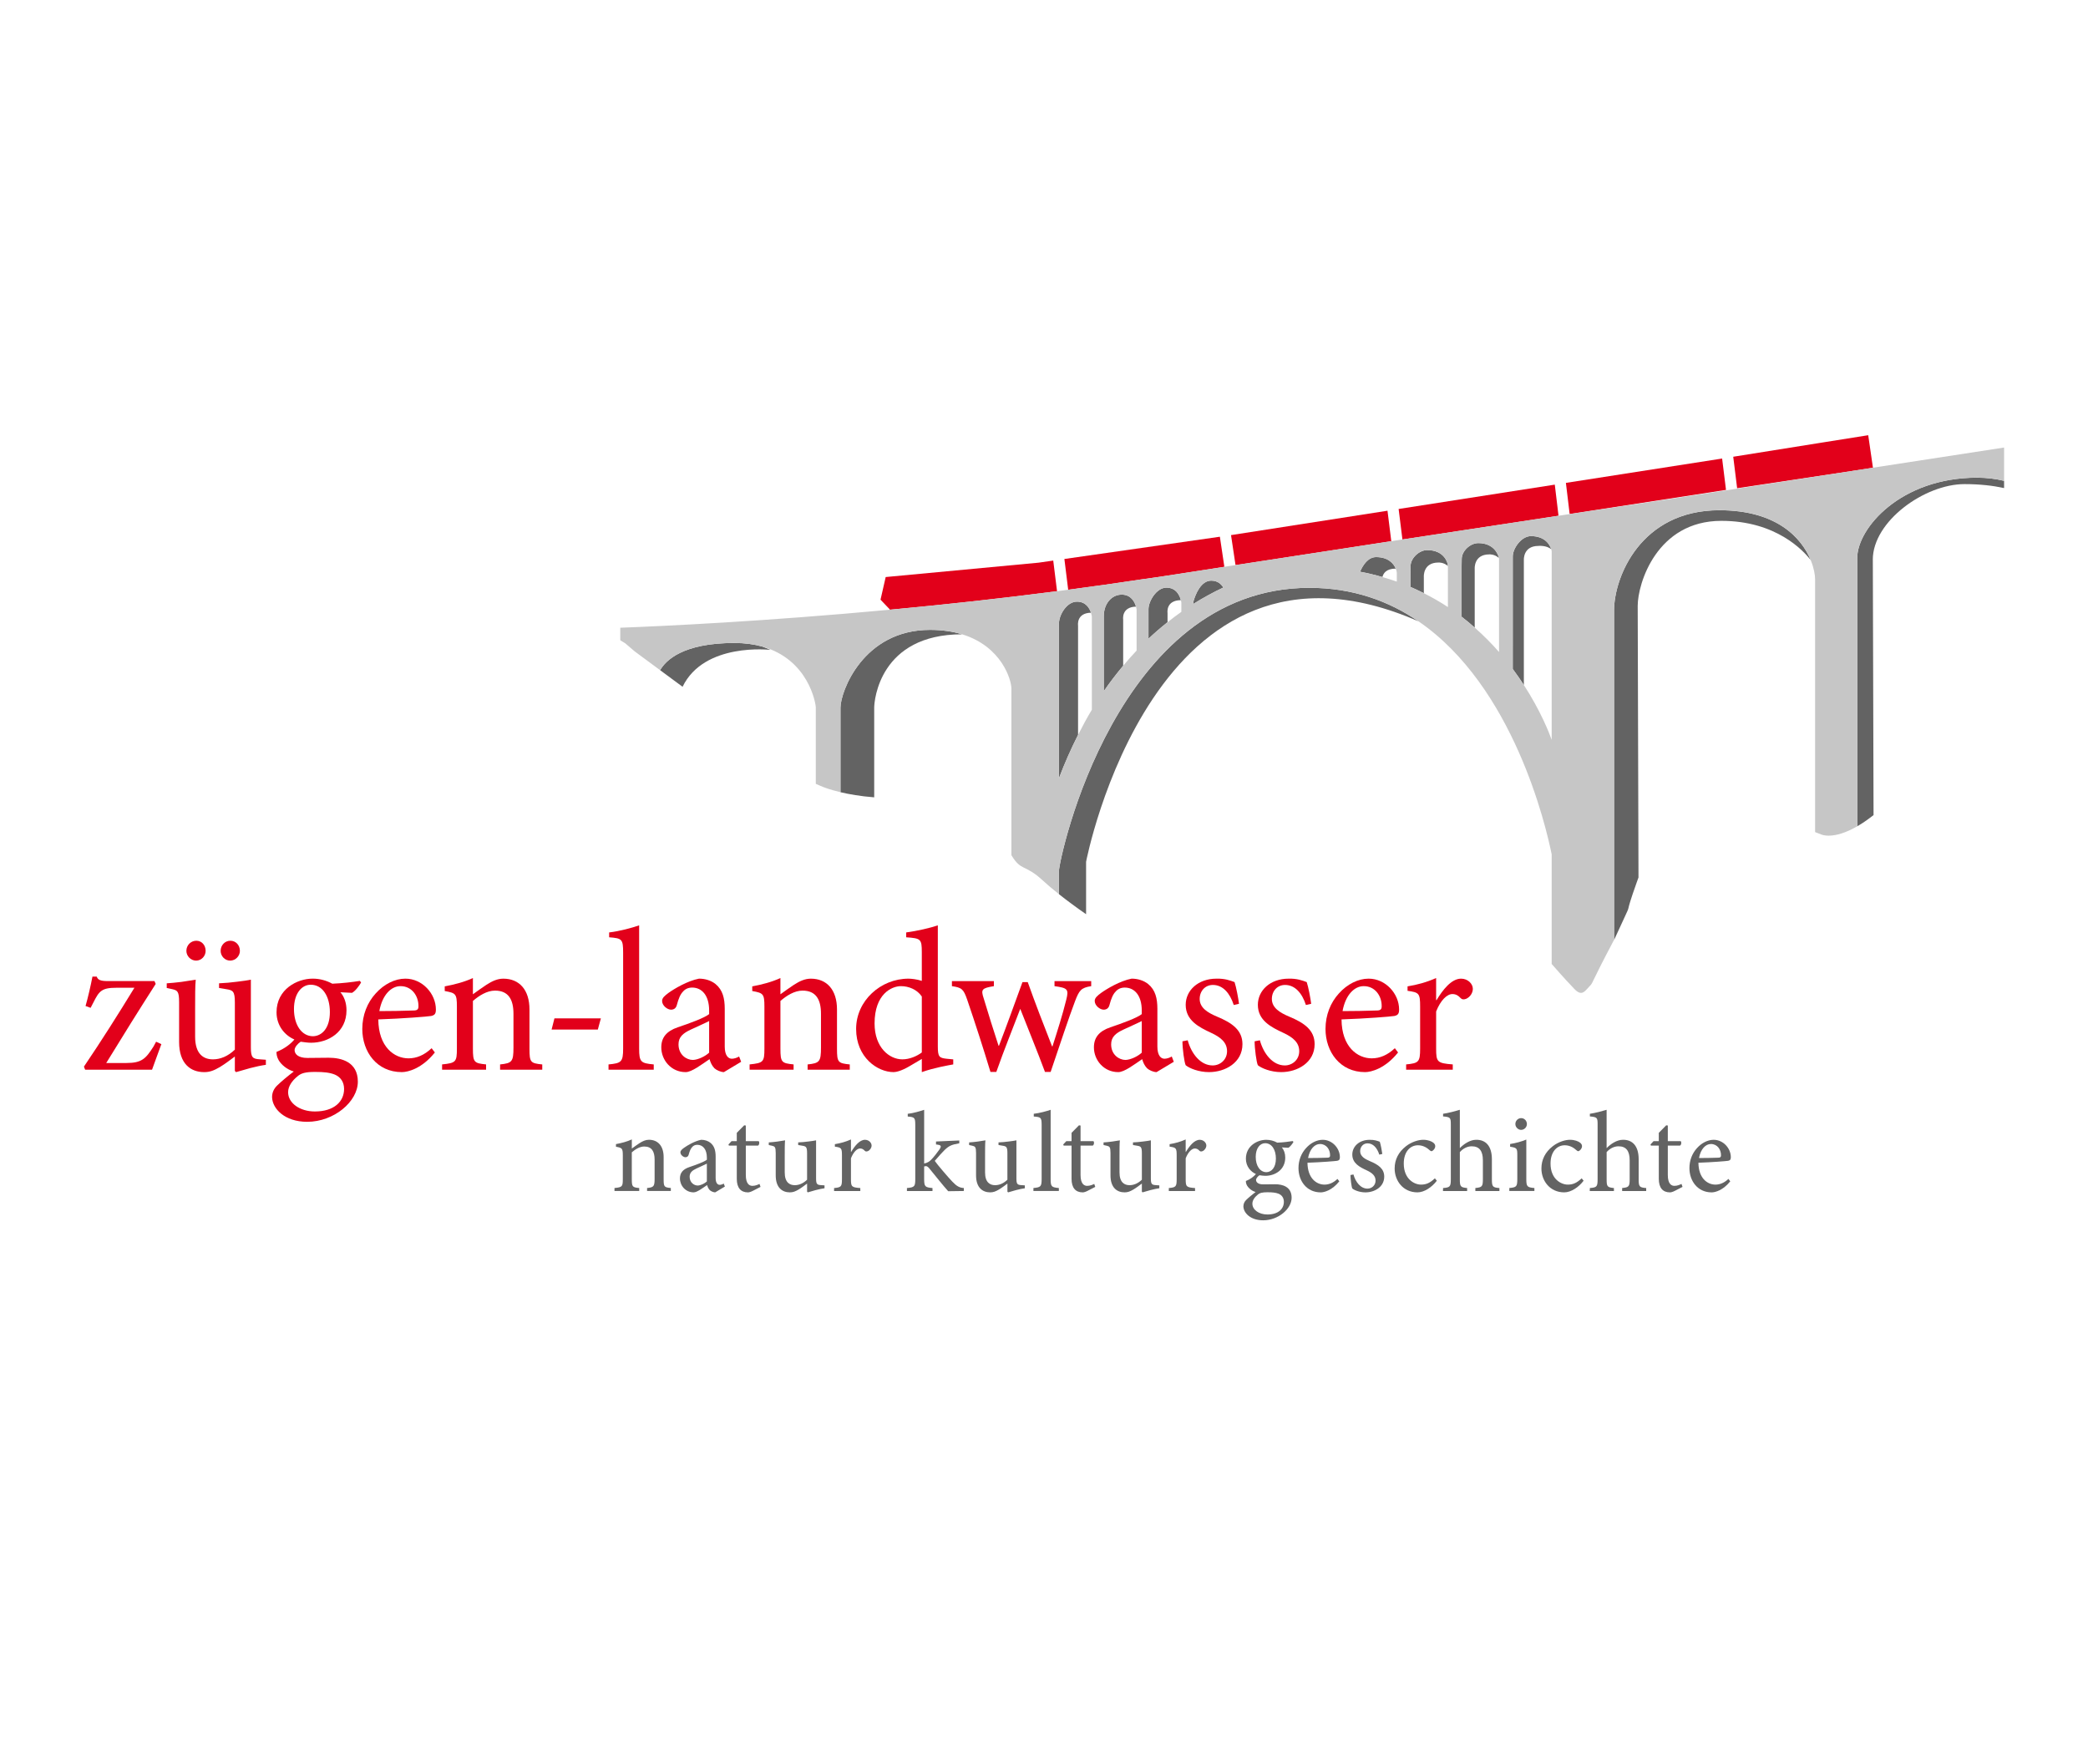 <?xml version="1.0" encoding="UTF-8"?>
<svg xmlns="http://www.w3.org/2000/svg" id="igzl" viewBox="0 0 1328.44 1121.8" width="400" height="338">
  <defs>
    <style>
      .cls-1 {
        fill: #c6c6c6;
      }

      .cls-2 {
        fill: #636363;
      }

      .cls-3 {
        fill: #e2001a;
      }
    </style>
  </defs>
  <g>
    <path class="cls-2" d="M411.69,757.35v-1.89c4.28-.44,4.79-1.02,4.79-6.03v-12.11c0-5.01-1.74-8.27-6.6-8.27-2.9,0-5.73,1.81-7.91,3.7v17.05c0,4.94.44,5.23,4.72,5.66v1.89h-15.74v-1.89c4.93-.51,5.3-.87,5.3-5.66v-15.02c0-4.64-.44-4.86-4.35-5.59v-1.67c3.48-.65,6.89-1.52,10.09-2.98v5.8c1.45-1.09,3.05-2.18,4.86-3.41,2.03-1.3,3.92-2.17,6.02-2.17,5.73,0,9.36,3.99,9.36,11.03v14c0,4.94.36,5.23,4.57,5.66v1.89h-15.09Z"/>
    <path class="cls-2" d="M455.02,758.22c-1.09,0-2.61-.66-3.41-1.38-.94-1.01-1.38-2.03-1.74-3.26-2.9,1.96-6.39,4.64-8.56,4.64-5.15,0-8.71-4.28-8.71-8.86,0-3.55,1.89-5.8,5.88-7.18,4.35-1.45,9.65-3.41,11.25-4.72v-1.3c0-5.23-2.47-8.2-6.1-8.2-1.45,0-2.54.58-3.26,1.45-.94.94-1.6,2.54-2.18,4.72-.29,1.23-1.09,1.74-2.1,1.74-1.31,0-3.19-1.45-3.19-3.12,0-1.09.94-1.89,2.32-2.9,2.03-1.45,6.75-4.28,10.88-5.08,2.17,0,4.35.65,5.95,1.96,2.54,2.1,3.26,5.08,3.26,8.85v13.5c0,3.27,1.31,4.35,2.54,4.35.87,0,1.89-.36,2.61-.8l.73,1.89-6.17,3.7ZM449.73,739.94c-1.52.8-5.01,2.32-6.53,3.05-2.83,1.31-4.43,2.68-4.43,5.3,0,3.77,2.9,5.59,5.15,5.59,1.89-.07,4.43-1.31,5.8-2.61v-11.32Z"/>
    <path class="cls-2" d="M478.92,757.28c-1.23.65-2.39.95-3.05.95-4.57,0-7.11-2.9-7.11-8.64v-21.12h-5.01l-.29-.72,1.96-2.1h3.34v-5.3l4.72-4.79,1.02.14v9.94h8.2c.65.73.44,2.32-.43,2.83h-7.76v18.65c0,5.88,2.39,6.96,4.21,6.96s3.48-.72,4.5-1.23l.65,1.89-4.93,2.54Z"/>
    <path class="cls-2" d="M524.6,755.61c-1.6.22-3.63.65-5.59,1.16-1.89.51-3.7,1.09-5.08,1.45l-.44-.44v-5.15c-1.67,1.23-3.34,2.54-5.37,3.77-2.1,1.24-3.63,1.82-5.59,1.82-4.86,0-9-2.98-9-10.81v-14.22c0-3.85-.58-4.21-2.39-4.64l-2.03-.44v-1.67c1.52-.07,3.26-.29,5.22-.51,1.96-.29,3.92-.58,5.15-.8-.22,2.25-.22,5.66-.22,10.6v9.79c0,6.39,3.12,8.13,6.39,8.13,2.61,0,5.37-1.09,7.83-3.48v-16.91c0-3.92-.65-4.35-3.05-4.72l-2.61-.44v-1.67c1.96-.07,4.43-.29,6.53-.58,2.03-.22,3.77-.51,4.86-.73v24.23c0,3.63.58,4.14,3.34,4.28l2.03.15v1.81Z"/>
    <path class="cls-2" d="M541.54,732.47c2.18-3.63,5.3-7.69,8.78-7.69,2.47,0,4.21,1.89,4.21,3.63,0,1.45-.94,2.9-2.32,3.56-.87.36-1.52.29-1.96-.14-1.01-1.09-1.89-1.52-3.05-1.52-1.89,0-4.21,2.18-5.8,6.24v13.27c0,4.79.36,5.23,5.95,5.66v1.89h-16.69v-1.89c4.5-.44,5.01-.87,5.01-5.66v-15.02c0-4.79-.36-5.08-4.5-5.66v-1.59c3.56-.58,6.75-1.45,10.23-2.98v7.91h.15Z"/>
    <path class="cls-2" d="M603.28,757.5c-3.34-3.7-7.91-9.5-11.9-14.36-.95-1.16-1.6-1.6-2.25-1.6-.36,0-.65.08-1.16.22v8.05c0,4.79.65,5.23,5.3,5.66v1.89h-16.25v-1.89c4.86-.44,5.3-1.02,5.3-5.66v-34.32c0-4.79-.36-5.15-4.79-5.51v-1.74c3.48-.36,7.62-1.6,10.45-2.54v34.17c2.18-.43,3.48-1.38,4.57-2.54,1.59-1.59,3.77-4.43,5.15-6.39,1.45-2.25,1.23-2.83-2.18-3.19v-1.89l14.8-.65v1.81c-5.01.87-6.53,1.6-9.36,4.28-1.81,1.81-3.12,3.27-6.24,6.89,1.45,2.18,8.78,10.74,11.25,13.28,2.61,2.76,4.5,3.85,7.26,3.99v1.89l-9.94.14Z"/>
    <path class="cls-2" d="M652.06,755.61c-1.6.22-3.63.65-5.59,1.16-1.89.51-3.7,1.09-5.08,1.45l-.44-.44v-5.15c-1.67,1.23-3.34,2.54-5.37,3.77-2.1,1.24-3.63,1.82-5.59,1.82-4.86,0-9-2.98-9-10.81v-14.22c0-3.85-.58-4.21-2.39-4.64l-2.03-.44v-1.67c1.52-.07,3.26-.29,5.22-.51,1.96-.29,3.92-.58,5.15-.8-.22,2.25-.22,5.66-.22,10.6v9.79c0,6.39,3.12,8.13,6.38,8.13,2.61,0,5.37-1.09,7.83-3.48v-16.91c0-3.92-.65-4.35-3.04-4.72l-2.61-.44v-1.67c1.96-.07,4.43-.29,6.53-.58,2.03-.22,3.77-.51,4.86-.73v24.23c0,3.63.58,4.14,3.33,4.28l2.03.15v1.81Z"/>
    <path class="cls-2" d="M657.49,757.35v-1.89c4.57-.44,5.23-.87,5.23-5.66v-34.32c0-4.93-.44-5.15-5.01-5.51v-1.74c3.77-.44,8.27-1.67,10.74-2.54v44.11c0,4.79.58,5.23,5.22,5.66v1.89h-16.18Z"/>
    <path class="cls-2" d="M691.9,757.28c-1.23.65-2.39.95-3.04.95-4.57,0-7.11-2.9-7.11-8.64v-21.12h-5.01l-.29-.72,1.96-2.1h3.34v-5.3l4.72-4.79,1.01.14v9.94h8.2c.65.73.43,2.32-.44,2.83h-7.76v18.65c0,5.88,2.39,6.96,4.21,6.96s3.48-.72,4.5-1.23l.65,1.89-4.93,2.54Z"/>
    <path class="cls-2" d="M737.58,755.61c-1.6.22-3.63.65-5.59,1.16-1.89.51-3.7,1.09-5.08,1.45l-.43-.44v-5.15c-1.67,1.23-3.34,2.54-5.37,3.77-2.1,1.24-3.63,1.82-5.59,1.82-4.86,0-9-2.98-9-10.81v-14.22c0-3.85-.58-4.21-2.39-4.64l-2.03-.44v-1.67c1.52-.07,3.27-.29,5.23-.51,1.96-.29,3.92-.58,5.15-.8-.22,2.25-.22,5.66-.22,10.6v9.79c0,6.39,3.12,8.13,6.38,8.13,2.61,0,5.37-1.09,7.84-3.48v-16.91c0-3.92-.65-4.35-3.05-4.72l-2.61-.44v-1.67c1.96-.07,4.43-.29,6.53-.58,2.03-.22,3.77-.51,4.86-.73v24.23c0,3.63.58,4.14,3.34,4.28l2.04.15v1.81Z"/>
    <path class="cls-2" d="M754.51,732.47c2.18-3.63,5.3-7.69,8.78-7.69,2.47,0,4.21,1.89,4.21,3.63,0,1.45-.95,2.9-2.32,3.56-.87.36-1.52.29-1.96-.14-1.02-1.09-1.89-1.52-3.05-1.52-1.89,0-4.21,2.18-5.8,6.24v13.27c0,4.79.36,5.23,5.95,5.66v1.89h-16.69v-1.89c4.49-.44,5-.87,5-5.66v-15.02c0-4.79-.36-5.08-4.5-5.66v-1.59c3.56-.58,6.75-1.45,10.23-2.98v7.91h.14Z"/>
    <path class="cls-2" d="M822.93,726.15c-.65,1.16-2.1,3.12-3.27,3.7l-4.13-.22c1.38,1.6,2.18,3.85,2.18,6.46,0,7.84-6.53,11.61-12.7,11.61-1.23,0-2.54-.22-3.7-.36-1.02.65-2.18,1.96-2.18,2.97,0,1.45,1.31,2.83,4.57,2.83,2.61,0,5.22-.07,7.62-.07,4.5,0,10.45,1.45,10.45,8.56s-8.49,14.37-18.14,14.37c-8.05,0-12.48-4.72-12.55-8.86,0-1.59.65-2.97,1.74-4.06,1.45-1.45,4.28-3.77,6.02-5.08-2.61-.8-4.43-2.47-5.37-3.99-.65-1.09-.87-2.32-.8-3.05,2.9-1.09,5.22-2.97,6.38-4.42-3.26-1.38-6.38-4.79-6.38-9.72,0-8.27,7.4-12.04,12.91-12.04h.07c2.47,0,4.86.65,6.97,1.81,3.55-.14,7.25-.58,9.87-1.02l.43.58ZM806.46,758.15c-3.41,0-5.01.43-6.32,1.6-1.89,1.52-3.34,3.55-3.34,5.66,0,3.92,4.21,6.89,9.58,6.89,6.89,0,10.45-3.56,10.45-8.05,0-2.47-1.23-4.28-3.34-5.15-1.81-.72-3.92-.94-6.97-.94h-.07ZM804.87,726.95c-3.12,0-5.95,3.05-5.95,8.71s2.76,9.72,6.82,9.72c3.19-.07,6.02-2.9,6.02-8.64s-2.68-9.8-6.82-9.8h-.07Z"/>
    <path class="cls-2" d="M852.11,751.19c-4.57,5.73-9.58,7.04-11.83,7.04-8.93,0-14.15-7.26-14.15-15.45,0-5.01,1.81-9.44,4.79-12.7,2.97-3.34,6.89-5.3,10.59-5.3h.07c6.02,0,10.88,5.37,10.88,11.03,0,1.45-.36,2.03-1.67,2.32-1.23.22-10.3.94-18.94,1.23.07,9.87,5.73,13.93,10.81,13.93,2.9,0,5.66-1.16,8.27-3.63l1.16,1.52ZM839.78,727.46c-3.26,0-6.46,3.05-7.55,8.92,4.06,0,8.05-.07,12.26-.22,1.31,0,1.74-.43,1.74-1.45.07-3.77-2.39-7.25-6.38-7.25h-.07Z"/>
    <path class="cls-2" d="M877.55,734.21c-1.38-4.28-3.92-7.18-7.47-7.18-2.75,0-4.71,2.18-4.71,5.01,0,3.19,2.9,4.94,6.17,6.31,5.44,2.25,9.14,4.86,9.14,9.86,0,6.6-6.17,10.02-11.97,10.02-3.7,0-7.04-1.38-8.34-2.47-.51-1.01-1.16-5.95-1.16-8.56l1.89-.36c1.31,4.79,4.57,9,8.92,9,2.68,0,5.15-2.03,5.15-5.08s-2.1-4.93-5.73-6.6c-4.36-2.03-9.07-4.43-9.07-10.01,0-5.08,4.35-9.36,11.03-9.36,2.97-.07,4.93.65,6.46,1.23.58,1.67,1.38,5.95,1.6,7.76l-1.89.43Z"/>
    <path class="cls-2" d="M914.15,750.82c-3.19,4.21-8.05,7.4-12.33,7.4-9.14,0-14.51-7.4-14.51-15.17,0-5.59,2.39-10.45,7.25-14.22,3.77-2.9,8.13-4.06,10.88-4.06h.07c2.9,0,5.29.94,6.46,1.89.94.8,1.16,1.45,1.16,2.25,0,1.52-1.6,3.12-2.39,3.12-.36,0-.73-.22-1.38-.8-2.18-2.03-4.72-2.97-7.26-2.97-4.79,0-8.99,3.99-8.99,11.61,0,10.09,6.89,13.42,10.95,13.42,3.12,0,5.52-.87,8.85-3.99l1.24,1.52Z"/>
    <path class="cls-2" d="M938.66,757.35v-1.89c4.21-.44,4.79-.87,4.79-5.59v-12.04c0-5.95-2.25-8.92-7.11-8.92-2.76,0-5.52,1.38-7.55,3.7v17.27c0,4.64.36,5.15,4.64,5.59v1.89h-15.38l.07-1.89c4.35-.36,4.93-.8,4.93-5.59v-34.61c0-4.57-.15-4.93-4.93-5.37v-1.67c3.48-.51,7.84-1.67,10.67-2.54v24.38c2.54-2.61,6.46-5.3,10.38-5.3,5.88-.07,10.01,3.7,10.01,12.41v12.7c0,4.79.51,5.23,4.79,5.59v1.89h-15.31Z"/>
    <path class="cls-2" d="M960.27,757.35v-1.89c4.57-.44,5.08-.87,5.08-5.8v-15.02c0-4.43-.22-4.79-4.57-5.44v-1.74c3.7-.58,7.11-1.52,10.3-2.83v25.03c0,4.93.51,5.37,5.15,5.8v1.89h-15.96ZM964.12,714.76c0-2.18,1.74-3.77,3.7-3.77s3.63,1.6,3.63,3.77c0,1.96-1.6,3.7-3.7,3.7-1.89,0-3.63-1.74-3.63-3.7Z"/>
    <path class="cls-2" d="M1007.53,750.82c-3.19,4.21-8.05,7.4-12.33,7.4-9.14,0-14.51-7.4-14.51-15.17,0-5.59,2.39-10.45,7.25-14.22,3.77-2.9,8.13-4.06,10.88-4.06h.07c2.9,0,5.3.94,6.46,1.89.94.8,1.16,1.45,1.16,2.25,0,1.52-1.6,3.12-2.39,3.12-.36,0-.73-.22-1.38-.8-2.18-2.03-4.72-2.97-7.26-2.97-4.79,0-8.99,3.99-8.99,11.61,0,10.09,6.89,13.42,10.96,13.42,3.12,0,5.51-.87,8.85-3.99l1.23,1.52Z"/>
    <path class="cls-2" d="M1032.05,757.35v-1.89c4.21-.44,4.79-.87,4.79-5.59v-12.04c0-5.95-2.25-8.92-7.11-8.92-2.76,0-5.52,1.38-7.55,3.7v17.27c0,4.64.36,5.15,4.64,5.59v1.89h-15.38l.07-1.89c4.35-.36,4.93-.8,4.93-5.59v-34.61c0-4.57-.15-4.93-4.93-5.37v-1.67c3.48-.51,7.83-1.67,10.66-2.54v24.38c2.54-2.61,6.46-5.3,10.38-5.3,5.88-.07,10.01,3.7,10.01,12.41v12.7c0,4.79.51,5.23,4.79,5.59v1.89h-15.31Z"/>
    <path class="cls-2" d="M1065.53,757.28c-1.24.65-2.4.95-3.05.95-4.57,0-7.11-2.9-7.11-8.64v-21.12h-5.01l-.29-.72,1.96-2.1h3.34v-5.3l4.72-4.79,1.02.14v9.94h8.2c.65.73.44,2.32-.44,2.83h-7.76v18.65c0,5.88,2.39,6.96,4.21,6.96s3.48-.72,4.5-1.23l.65,1.89-4.93,2.54Z"/>
    <path class="cls-2" d="M1100.84,751.19c-4.57,5.73-9.58,7.04-11.83,7.04-8.92,0-14.15-7.26-14.15-15.45,0-5.01,1.81-9.44,4.79-12.7,2.98-3.34,6.9-5.3,10.59-5.3h.07c6.02,0,10.88,5.37,10.88,11.03,0,1.45-.36,2.03-1.67,2.32-1.23.22-10.3.94-18.94,1.23.07,9.87,5.73,13.93,10.81,13.93,2.9,0,5.66-1.16,8.27-3.63l1.16,1.52ZM1088.5,727.46c-3.26,0-6.46,3.05-7.55,8.92,4.06,0,8.05-.07,12.26-.22,1.31,0,1.74-.43,1.74-1.45.07-3.77-2.39-7.25-6.39-7.25h-.07Z"/>
  </g>
  <g>
    <path class="cls-3" d="M102.67,663.92c-1.93,5.03-4,11.09-5.93,16.25h-42.57l-.77-1.94c11.09-16.38,21.54-32.89,32.12-50.18h-11.48c-9.29,0-10.96,2.06-14.58,9.29l-1.81,3.48-3.22-1.16c1.42-4.9,3.35-13.16,4.39-18.7h2.71c.77,2.07,2.32,2.84,7.09,2.84h29.67l.77,1.81c-10.58,16.51-20.9,33.02-31.47,50.31h12.77c9.8,0,12.38-2.71,17.28-10.45l1.68-3.09,3.35,1.55Z"/>
    <path class="cls-3" d="M169.15,677.08c-2.84.39-6.45,1.16-9.93,2.07-3.35.9-6.58,1.93-9.03,2.58l-.77-.77v-9.16c-2.97,2.19-5.93,4.52-9.55,6.71-3.74,2.19-6.45,3.22-9.93,3.22-8.64,0-15.99-5.29-15.99-19.22v-25.28c0-6.84-1.03-7.48-4.26-8.26l-3.61-.77v-2.97c2.71-.13,5.8-.52,9.29-.9,3.48-.52,6.97-1.03,9.16-1.42-.39,4-.39,10.06-.39,18.83v17.41c0,11.35,5.55,14.45,11.35,14.45,4.64,0,9.55-1.94,13.93-6.19v-30.06c0-6.97-1.16-7.74-5.42-8.39l-4.64-.77v-2.97c3.48-.13,7.87-.52,11.61-1.03,3.61-.39,6.71-.91,8.64-1.29v43.08c0,6.45,1.03,7.35,5.93,7.61l3.61.26v3.23ZM118.58,604.59c0-3.61,2.84-6.45,6.32-6.45s5.93,2.84,5.93,6.45c0,3.22-2.58,6.19-6.06,6.19s-6.19-2.97-6.19-6.19ZM140.38,604.59c0-3.61,2.71-6.45,6.19-6.45s6.06,2.84,6.06,6.45c0,3.22-2.71,6.19-6.19,6.19s-6.06-2.97-6.06-6.19Z"/>
    <path class="cls-3" d="M229.73,624.71c-1.16,2.07-3.74,5.55-5.8,6.58l-7.35-.38c2.45,2.84,3.87,6.84,3.87,11.48,0,13.93-11.61,20.64-22.57,20.64-2.19,0-4.52-.39-6.58-.65-1.81,1.16-3.87,3.48-3.87,5.29,0,2.58,2.32,5.03,8.13,5.03,4.64,0,9.29-.13,13.54-.13,8,0,18.57,2.58,18.57,15.22s-15.09,25.54-32.25,25.54c-14.32,0-22.19-8.38-22.32-15.74,0-2.84,1.16-5.29,3.1-7.22,2.58-2.58,7.61-6.71,10.71-9.03-4.64-1.42-7.87-4.38-9.55-7.1-1.16-1.93-1.55-4.13-1.42-5.42,5.16-1.94,9.29-5.29,11.35-7.87-5.81-2.45-11.35-8.52-11.35-17.29,0-14.71,13.16-21.41,22.96-21.41h.13c4.38,0,8.64,1.16,12.38,3.22,6.32-.26,12.9-1.03,17.54-1.8l.77,1.03ZM200.45,681.6c-6.06,0-8.9.77-11.22,2.84-3.35,2.71-5.93,6.32-5.93,10.06,0,6.97,7.48,12.26,17.03,12.26,12.26,0,18.58-6.32,18.58-14.32,0-4.38-2.19-7.61-5.93-9.16-3.22-1.29-6.96-1.68-12.38-1.68h-.13ZM197.61,626.13c-5.55,0-10.58,5.42-10.58,15.48s4.9,17.28,12.13,17.28c5.68-.13,10.71-5.16,10.71-15.35s-4.77-17.41-12.13-17.41h-.13Z"/>
    <path class="cls-3" d="M276.68,669.21c-8.13,10.19-17.03,12.51-21.03,12.51-15.87,0-25.15-12.9-25.15-27.47,0-8.9,3.22-16.77,8.51-22.57,5.29-5.93,12.25-9.42,18.83-9.42h.13c10.71,0,19.35,9.55,19.35,19.61,0,2.58-.64,3.61-2.97,4.13-2.19.39-18.32,1.68-33.67,2.19.13,17.54,10.19,24.77,19.22,24.77,5.16,0,10.06-2.06,14.7-6.45l2.07,2.71ZM254.75,627.03c-5.8,0-11.48,5.42-13.41,15.87,7.22,0,14.32-.13,21.8-.39,2.32,0,3.09-.77,3.09-2.58.13-6.71-4.26-12.9-11.35-12.9h-.13Z"/>
    <path class="cls-3" d="M318.17,680.18v-3.35c7.61-.77,8.51-1.81,8.51-10.71v-21.54c0-8.9-3.1-14.71-11.74-14.71-5.16,0-10.19,3.23-14.06,6.58v30.31c0,8.77.77,9.29,8.38,10.06v3.35h-27.99v-3.35c8.77-.9,9.42-1.55,9.42-10.06v-26.7c0-8.25-.77-8.64-7.74-9.93v-2.96c6.19-1.16,12.25-2.71,17.93-5.29v10.32c2.58-1.93,5.42-3.87,8.64-6.06,3.61-2.32,6.97-3.87,10.71-3.87,10.19,0,16.64,7.1,16.64,19.61v24.9c0,8.77.65,9.29,8.13,10.06v3.35h-26.83Z"/>
    <path class="cls-3" d="M380.35,654.64h-29.41l1.81-7.1h29.54l-1.93,7.1Z"/>
    <path class="cls-3" d="M387.16,680.18v-3.35c8.13-.77,9.29-1.55,9.29-10.06v-61.02c0-8.77-.77-9.16-8.9-9.8v-3.1c6.71-.77,14.71-2.96,19.09-4.51v78.43c0,8.51,1.03,9.29,9.29,10.06v3.35h-28.77Z"/>
    <path class="cls-3" d="M460.59,681.72c-1.93,0-4.64-1.16-6.06-2.45-1.68-1.81-2.45-3.61-3.1-5.8-5.16,3.48-11.35,8.25-15.22,8.25-9.16,0-15.48-7.61-15.48-15.74,0-6.32,3.35-10.32,10.45-12.77,7.74-2.58,17.16-6.06,19.99-8.39v-2.32c0-9.29-4.38-14.57-10.83-14.57-2.58,0-4.52,1.03-5.81,2.58-1.68,1.68-2.84,4.51-3.87,8.39-.52,2.19-1.94,3.09-3.74,3.09-2.32,0-5.68-2.58-5.68-5.55,0-1.94,1.68-3.35,4.13-5.16,3.61-2.58,12-7.61,19.35-9.03,3.87,0,7.74,1.16,10.58,3.48,4.51,3.74,5.8,9.03,5.8,15.74v23.99c0,5.8,2.32,7.74,4.51,7.74,1.55,0,3.35-.65,4.64-1.42l1.29,3.36-10.96,6.57ZM451.17,649.22c-2.71,1.42-8.9,4.13-11.61,5.42-5.03,2.32-7.87,4.77-7.87,9.41,0,6.71,5.16,9.93,9.16,9.93,3.35-.13,7.87-2.32,10.32-4.64v-20.12Z"/>
    <path class="cls-3" d="M513.82,680.18v-3.35c7.61-.77,8.51-1.81,8.51-10.71v-21.54c0-8.9-3.1-14.71-11.74-14.71-5.16,0-10.19,3.23-14.06,6.58v30.31c0,8.77.77,9.29,8.38,10.06v3.35h-27.99v-3.35c8.77-.9,9.42-1.55,9.42-10.06v-26.7c0-8.25-.78-8.64-7.74-9.93v-2.96c6.19-1.16,12.26-2.71,17.93-5.29v10.32c2.58-1.93,5.42-3.87,8.64-6.06,3.61-2.32,6.97-3.87,10.71-3.87,10.19,0,16.64,7.1,16.64,19.61v24.9c0,8.77.64,9.29,8.13,10.06v3.35h-26.83Z"/>
    <path class="cls-3" d="M606.47,676.82c-2.84.51-12.51,2.19-19.99,4.9v-8.38l-7.87,4.64c-5.03,2.97-8.51,3.74-10.06,3.74-10.32,0-23.86-9.41-23.86-27.47s15.74-31.99,33.28-31.99c1.81,0,5.55.39,8.51,1.42v-18.19c0-8.51-.64-8.9-9.93-9.54v-3.1c6.71-.9,15.35-2.84,20.12-4.51v77.01c0,6.71.9,7.35,5.68,7.87l4.13.39v3.23ZM586.48,633.61c-3.09-4.51-8.38-6.58-13.28-6.58-5.93,0-16.77,5.03-16.77,23.74,0,15.35,9.42,22.83,17.67,22.83,4.64,0,9.29-2.06,12.38-4.38v-35.6Z"/>
    <path class="cls-3" d="M694.25,627.03c-6.45,1.03-7.61,2.58-10.32,9.67-3.87,10.19-9.54,27.35-15.48,44.89h-3.61c-5.16-13.93-10.45-26.57-15.73-40.12-4.9,12.9-10.19,25.8-15.22,40.12h-3.74c-4.64-15.35-9.55-30.57-14.83-46.05-2.32-6.71-3.48-7.61-9.68-8.51v-3.22h26.7v3.22c-7.74,1.29-8.38,2.07-6.45,7.87,2.97,9.93,6.19,20.12,9.42,30.05h.26c4.77-12.38,9.55-25.67,14.96-40.5h3.35c4.77,13.42,10.06,27.09,15.48,40.89h.26c2.84-8.9,6.45-20.13,8.77-29.67,1.68-6.71.91-7.48-7.48-8.64v-3.22h23.35v3.22Z"/>
    <path class="cls-3" d="M735.84,681.72c-1.94,0-4.64-1.16-6.06-2.45-1.68-1.81-2.45-3.61-3.1-5.8-5.16,3.48-11.35,8.25-15.22,8.25-9.16,0-15.48-7.61-15.48-15.74,0-6.32,3.35-10.32,10.44-12.77,7.74-2.58,17.16-6.06,20-8.39v-2.32c0-9.29-4.39-14.57-10.83-14.57-2.58,0-4.52,1.03-5.81,2.58-1.68,1.68-2.84,4.51-3.87,8.39-.52,2.19-1.93,3.09-3.74,3.09-2.32,0-5.68-2.58-5.68-5.55,0-1.94,1.68-3.35,4.13-5.16,3.61-2.58,12-7.61,19.35-9.03,3.87,0,7.74,1.16,10.58,3.48,4.52,3.74,5.81,9.03,5.81,15.74v23.99c0,5.8,2.32,7.74,4.51,7.74,1.54,0,3.35-.65,4.64-1.42l1.29,3.36-10.96,6.57ZM726.42,649.22c-2.71,1.42-8.9,4.13-11.61,5.42-5.03,2.32-7.87,4.77-7.87,9.41,0,6.71,5.16,9.93,9.16,9.93,3.35-.13,7.87-2.32,10.32-4.64v-20.12Z"/>
    <path class="cls-3" d="M784.95,639.03c-2.45-7.61-6.96-12.77-13.29-12.77-4.9,0-8.39,3.87-8.39,8.9,0,5.68,5.16,8.77,10.96,11.22,9.68,4,16.25,8.64,16.25,17.54,0,11.74-10.96,17.8-21.28,17.8-6.58,0-12.51-2.45-14.83-4.38-.9-1.8-2.07-10.57-2.07-15.22l3.35-.65c2.32,8.52,8.13,16,15.87,16,4.77,0,9.16-3.61,9.16-9.03s-3.74-8.77-10.19-11.74c-7.74-3.61-16.12-7.87-16.12-17.8,0-9.03,7.74-16.64,19.6-16.64,5.29-.13,8.77,1.16,11.48,2.19,1.03,2.97,2.45,10.58,2.84,13.8l-3.35.77Z"/>
    <path class="cls-3" d="M830.86,639.03c-2.45-7.61-6.97-12.77-13.29-12.77-4.9,0-8.38,3.87-8.38,8.9,0,5.68,5.16,8.77,10.96,11.22,9.67,4,16.25,8.64,16.25,17.54,0,11.74-10.96,17.8-21.28,17.8-6.58,0-12.51-2.45-14.84-4.38-.9-1.8-2.06-10.57-2.06-15.22l3.35-.65c2.32,8.52,8.13,16,15.87,16,4.77,0,9.16-3.61,9.16-9.03s-3.74-8.77-10.19-11.74c-7.74-3.61-16.13-7.87-16.13-17.8,0-9.03,7.74-16.64,19.61-16.64,5.29-.13,8.77,1.16,11.48,2.19,1.03,2.97,2.45,10.58,2.84,13.8l-3.35.77Z"/>
    <path class="cls-3" d="M889.49,669.21c-8.12,10.19-17.03,12.51-21.02,12.51-15.87,0-25.15-12.9-25.15-27.47,0-8.9,3.22-16.77,8.51-22.57,5.29-5.93,12.26-9.42,18.83-9.42h.13c10.71,0,19.35,9.55,19.35,19.61,0,2.58-.65,3.61-2.96,4.13-2.19.39-18.32,1.68-33.67,2.19.13,17.54,10.19,24.77,19.22,24.77,5.16,0,10.06-2.06,14.7-6.45l2.06,2.71ZM867.57,627.03c-5.8,0-11.48,5.42-13.41,15.87,7.22,0,14.32-.13,21.8-.39,2.32,0,3.1-.77,3.1-2.58.13-6.71-4.26-12.9-11.35-12.9h-.13Z"/>
    <path class="cls-3" d="M913.97,635.93c3.87-6.45,9.42-13.67,15.61-13.67,4.39,0,7.48,3.36,7.48,6.45,0,2.58-1.68,5.16-4.13,6.32-1.55.65-2.71.52-3.48-.26-1.81-1.93-3.35-2.71-5.42-2.71-3.35,0-7.48,3.87-10.32,11.09v23.61c0,8.51.65,9.29,10.58,10.06v3.35h-29.67v-3.35c8-.77,8.9-1.55,8.9-10.06v-26.7c0-8.51-.65-9.03-8-10.06v-2.84c6.32-1.03,11.99-2.58,18.18-5.29v14.06h.26Z"/>
  </g>
  <g>
    <path class="cls-2" d="M556.2,449.73c0-4.32,3.4-46.54,55.88-46.55-5.75-1.76-12.49-2.82-20.39-2.82-42.58,0-56.97,39.39-56.97,49.48v53.8c5.4,1.28,12.66,2.59,21.47,3.26v-57.16Z"/>
    <path class="cls-2" d="M691,547.89s43.4-226.59,211.49-152.95c-18.98-12.99-41.88-21.33-69.43-21.33-123.08,0-159.32,172.84-159.32,180.04v14.87c5.58,4.41,11.76,8.96,17.26,12.74v-33.37Z"/>
    <path class="cls-2" d="M694.12,389.45c-.92-2.81-3.22-7.04-8.92-7.04-6.63,0-11.46,8.61-11.46,13.83v98.49c3.75-9.92,7.84-19.02,12.15-27.54v-69.57s-1.25-7.95,8.22-8.18"/>
    <path class="cls-2" d="M908.04,349.61c-5.22,0-10.59,5.23-10.59,10.12l-.07,4.33v8.99c2.94,1.26,5.75,2.6,8.5,3.99v-10.46s-.64-9.06,9.29-9.06c0,0,3.21-.26,6.03,2.22v-.13c0-1.9-2.31-9.99-13.16-9.99"/>
    <path class="cls-2" d="M947.52,352.33s3.3-.27,6.14,2.31c-.41-2.24-3.2-9.48-13.1-9.48-5.21,0-10.58,5.04-10.58,10.11l-.06,4.34v32.4c2.93,2.24,5.67,4.56,8.33,6.91v-37.53s-.64-9.05,9.28-9.05"/>
    <path class="cls-2" d="M978.79,346.94s5.19-.48,8.15,2.16c-.88-3.01-4.06-8.39-12.89-8.39-6.26,0-11.59,7.97-11.59,12.89v1.56s-.01,70.09-.01,70.09c2.59,3.48,4.93,6.88,7.07,10.2v-79.45s-.65-9.05,9.27-9.05"/>
    <path class="cls-2" d="M887.99,361.39s-.03-.12-.06-.21c-1.32-3.05-4.71-7.12-12.42-7.12-4.92,0-8.23,4.73-10.23,9.3,4.94.91,9.68,2.08,14.26,3.39.56-2.37,2.45-5.36,8.45-5.36"/>
    <path class="cls-2" d="M722.76,385.57c-.78-2.77-3-7.63-9.09-7.63-6.56,0-11.42,5.94-11.42,13.69,0,5.97,0,2.86,0,1.14v46.62c4.01-5.83,8.15-11.18,12.34-16.19v-29.47s-1.24-7.92,8.18-8.16"/>
    <path class="cls-2" d="M751.3,381.46c-.68-2.68-2.83-7.97-9.18-7.97s-11.43,8.73-11.43,13.68v18.81c4.05-3.82,8.1-7.28,12.13-10.48v-5.86s-1.28-8.1,8.47-8.18"/>
    <path class="cls-2" d="M770.58,369.04c-6.55,0-10.11,8.81-11.41,13.68v.27s0,.91,0,.91c6.67-4.19,13.12-7.66,19.14-10.47-1.34-2.25-3.68-4.39-7.72-4.39"/>
    <path class="cls-2" d="M1032.8,584.91c6.03-12.93,0,0,8.62-24.16.37-1.04.7-1.97,1.03-2.86-.2-66.44-.5-165.57-.5-172.78,0-14.15,12.07-54.11,53.23-54.11,35.02,0,52.41,19.21,56.84,24.98-5.67-13.81-21.25-31.72-58.11-31.72-50.09,0-67.01,42.62-67.01,63.79v209.52c.14,0-.13.24,5.9-12.66"/>
    <path class="cls-2" d="M1191.52,355.74c0-24.47,32.99-48.11,58.33-48.11,10.04,0,18.31,1.01,25.2,2.52v-4.59c-5.15-1.25-10.85-2.02-17.21-2.02-48.65,0-76.22,32.23-76.22,51.08v170.71c3.13-1.81,6.57-4.13,10.38-7.14-.21-67.98-.46-155.84-.46-162.46"/>
    <path class="cls-2" d="M490.15,413.09c-1.84-.84-3.61-1.54-5.36-2.17-5.08-1.39-10.87-2.22-17.51-2.22-32.91,0-43.78,11.15-47.29,17.31l14.28,10.56c13.77-28.45,55.89-23.47,55.89-23.47"/>
    <polygon class="cls-3" points="1096.7 311.54 1098.13 311.32 1095.66 291.36 1095.42 291.39 996.27 306.85 998.65 326.65 1096.7 311.54"/>
    <polygon class="cls-3" points="1189.33 281.44 1188.61 276.52 1161.89 280.77 1102.73 290.22 1105.21 310.25 1178.58 299.23 1191.62 297.22 1189.33 281.44"/>
    <path class="cls-3" d="M991.57,327.75l-2.37-19.79-99.36,15.49,2.42,19.41c35.95-5.49,67.5-10.28,93.23-14.17l6.08-.94Z"/>
    <path class="cls-3" d="M733.35,367.25l8.88-1.32c13.95-2.15,27.65-4.27,41.03-6.34l-4.29.65-2.85-19.14-98.93,14.16,2.42,19.58c15.7-2.07,31.6-4.31,47.61-6.74,1.38-.21,3.84-.54,6.13-.85"/>
    <path class="cls-3" d="M882.76,324.56l-99.14,15.45-.41.06,2.86,19.08c35.45-5.47,68.76-10.57,99.1-15.21l-2.41-19.39Z"/>
    <path class="cls-3" d="M670.1,356.27l-9.36,1.34-97.24,9.14-3.29,14.4,6.07,6.38c33.17-3.09,69.08-6.95,106.24-11.77l-2.42-19.49Z"/>
    <path class="cls-1" d="M1178.57,299.23l-119.06,18.31s-27.49,4.11-74.03,11.14c-25.73,3.9-57.28,8.68-93.23,14.18-2.35.35-4.71.71-7.09,1.07-30.34,4.64-63.64,9.75-99.11,15.22-.92.15-1.85.28-2.79.43-13.39,2.06-27.08,4.18-41.03,6.34-1.52.24-3.03.47-4.56.71-1.02.15-2.64.38-4.33.61-2.3.31-4.75.63-6.13.85-16.01,2.42-31.92,4.67-47.61,6.74-2.37.32-4.74.63-7.11.94-37.15,4.8-73.06,8.67-106.23,11.76-79.93,7.44-143.97,10.43-171.63,11.47v7.96c.78.49,1.78,1.11,3.18,1.95l6.05,5.18,16.12,11.91c3.5-6.15,14.38-17.31,47.29-17.31,6.64,0,12.43.84,17.5,2.23,29.62,8.14,34.26,36.19,34.26,38.91v48.5l4.75,2.03s3.9,1.6,10.95,3.27v-53.8c0-10.09,14.38-49.47,56.97-49.47,7.9,0,14.63,1.05,20.39,2.81,25.29,7.73,31.4,29.08,31.4,34.58v105.96c6.37,10.58,8.37,5.33,20.05,16.17,2.8,2.61,6.36,5.59,10.2,8.62v-14.87c0-7.2,36.24-180.04,159.33-180.04,27.54,0,50.44,8.34,69.43,21.33,60.51,41.45,81.09,130.36,84.71,148.24v69.76c2.32,2.55,6.35,7.42,14.53,15.98,4.87,5.11,6.9.86,9.48-1.72,2.6-2.59,0,0,15.54-29.34.05-.1.1-.18.15-.28v-209.53c0-21.16,16.91-63.8,67.01-63.8,36.85,0,52.43,17.92,58.09,31.72,2.04,4.96,2.81,9.39,2.81,12.27v160.8l3.94,1.52s7.51,3.67,22.86-5.21v-170.71c0-18.87,27.57-51.1,76.22-51.1,6.37,0,12.04.77,17.21,2.02v-21.18l-83.42,12.83-13.05,2.01ZM694.69,451.12c-3.03,5.04-5.95,10.45-8.8,16.07-4.3,8.52-8.4,17.62-12.15,27.54v-98.49c0-5.22,4.83-13.84,11.46-13.84,5.69,0,8,4.24,8.92,7.05.45,1.39.56,2.45.56,2.45v59.23ZM723.14,413.54c-2.88,3.03-5.74,6.28-8.56,9.66-4.19,5.01-8.32,10.36-12.34,16.19v-46.94.32c0,1.73,0,4.82,0-1.14,0-7.74,4.86-13.68,11.42-13.68,6.1,0,8.32,4.86,9.09,7.62.3,1.1.39,1.87.39,1.87v26.11ZM751.6,388.91c-2.9,2.03-5.83,4.25-8.77,6.59-4.03,3.2-8.08,6.66-12.13,10.48v-18.81c0-4.95,4.87-13.68,11.41-13.68s8.51,5.29,9.2,7.97c.23.91.3,1.53.3,1.53v5.93ZM759.16,383.91v-1.19c1.31-4.87,4.87-13.68,11.42-13.68,4.05,0,6.38,2.15,7.72,4.39-6.03,2.81-12.47,6.28-19.14,10.48M888.68,369.66c-2.96-1.05-6.02-2.01-9.14-2.9-4.59-1.32-9.32-2.48-14.26-3.4,2-4.56,5.31-9.29,10.24-9.29,7.7,0,11.09,4.07,12.41,7.12.54,1.24.75,2.32.75,2.88v5.59ZM921.2,359.73v26.12c-4.78-3.16-9.91-6.11-15.32-8.82-2.75-1.38-5.57-2.73-8.49-3.99v-8.98l.06-4.34c0-4.9,5.37-10.13,10.59-10.13,10.83,0,13.16,8.1,13.16,10v.12ZM953.73,414.46c-4.6-5.27-9.78-10.5-15.49-15.55-2.66-2.36-5.4-4.68-8.33-6.91v-32.4l.07-4.34c0-5.07,5.37-10.11,10.58-10.11,9.9,0,12.69,7.25,13.1,9.48.05.22.07.4.07.52v59.31ZM987.22,382.48v5.57s-.01,82.24-.01,82.24c-1.65-4.6-7.06-18.44-17.69-34.84-2.14-3.31-4.49-6.72-7.07-10.19v-70.1l.02-1.56c0-4.92,5.33-12.89,11.59-12.89,8.83,0,12.01,5.39,12.88,8.39.21.68.29,1.25.29,1.61v31.77Z"/>
  </g>
</svg>
